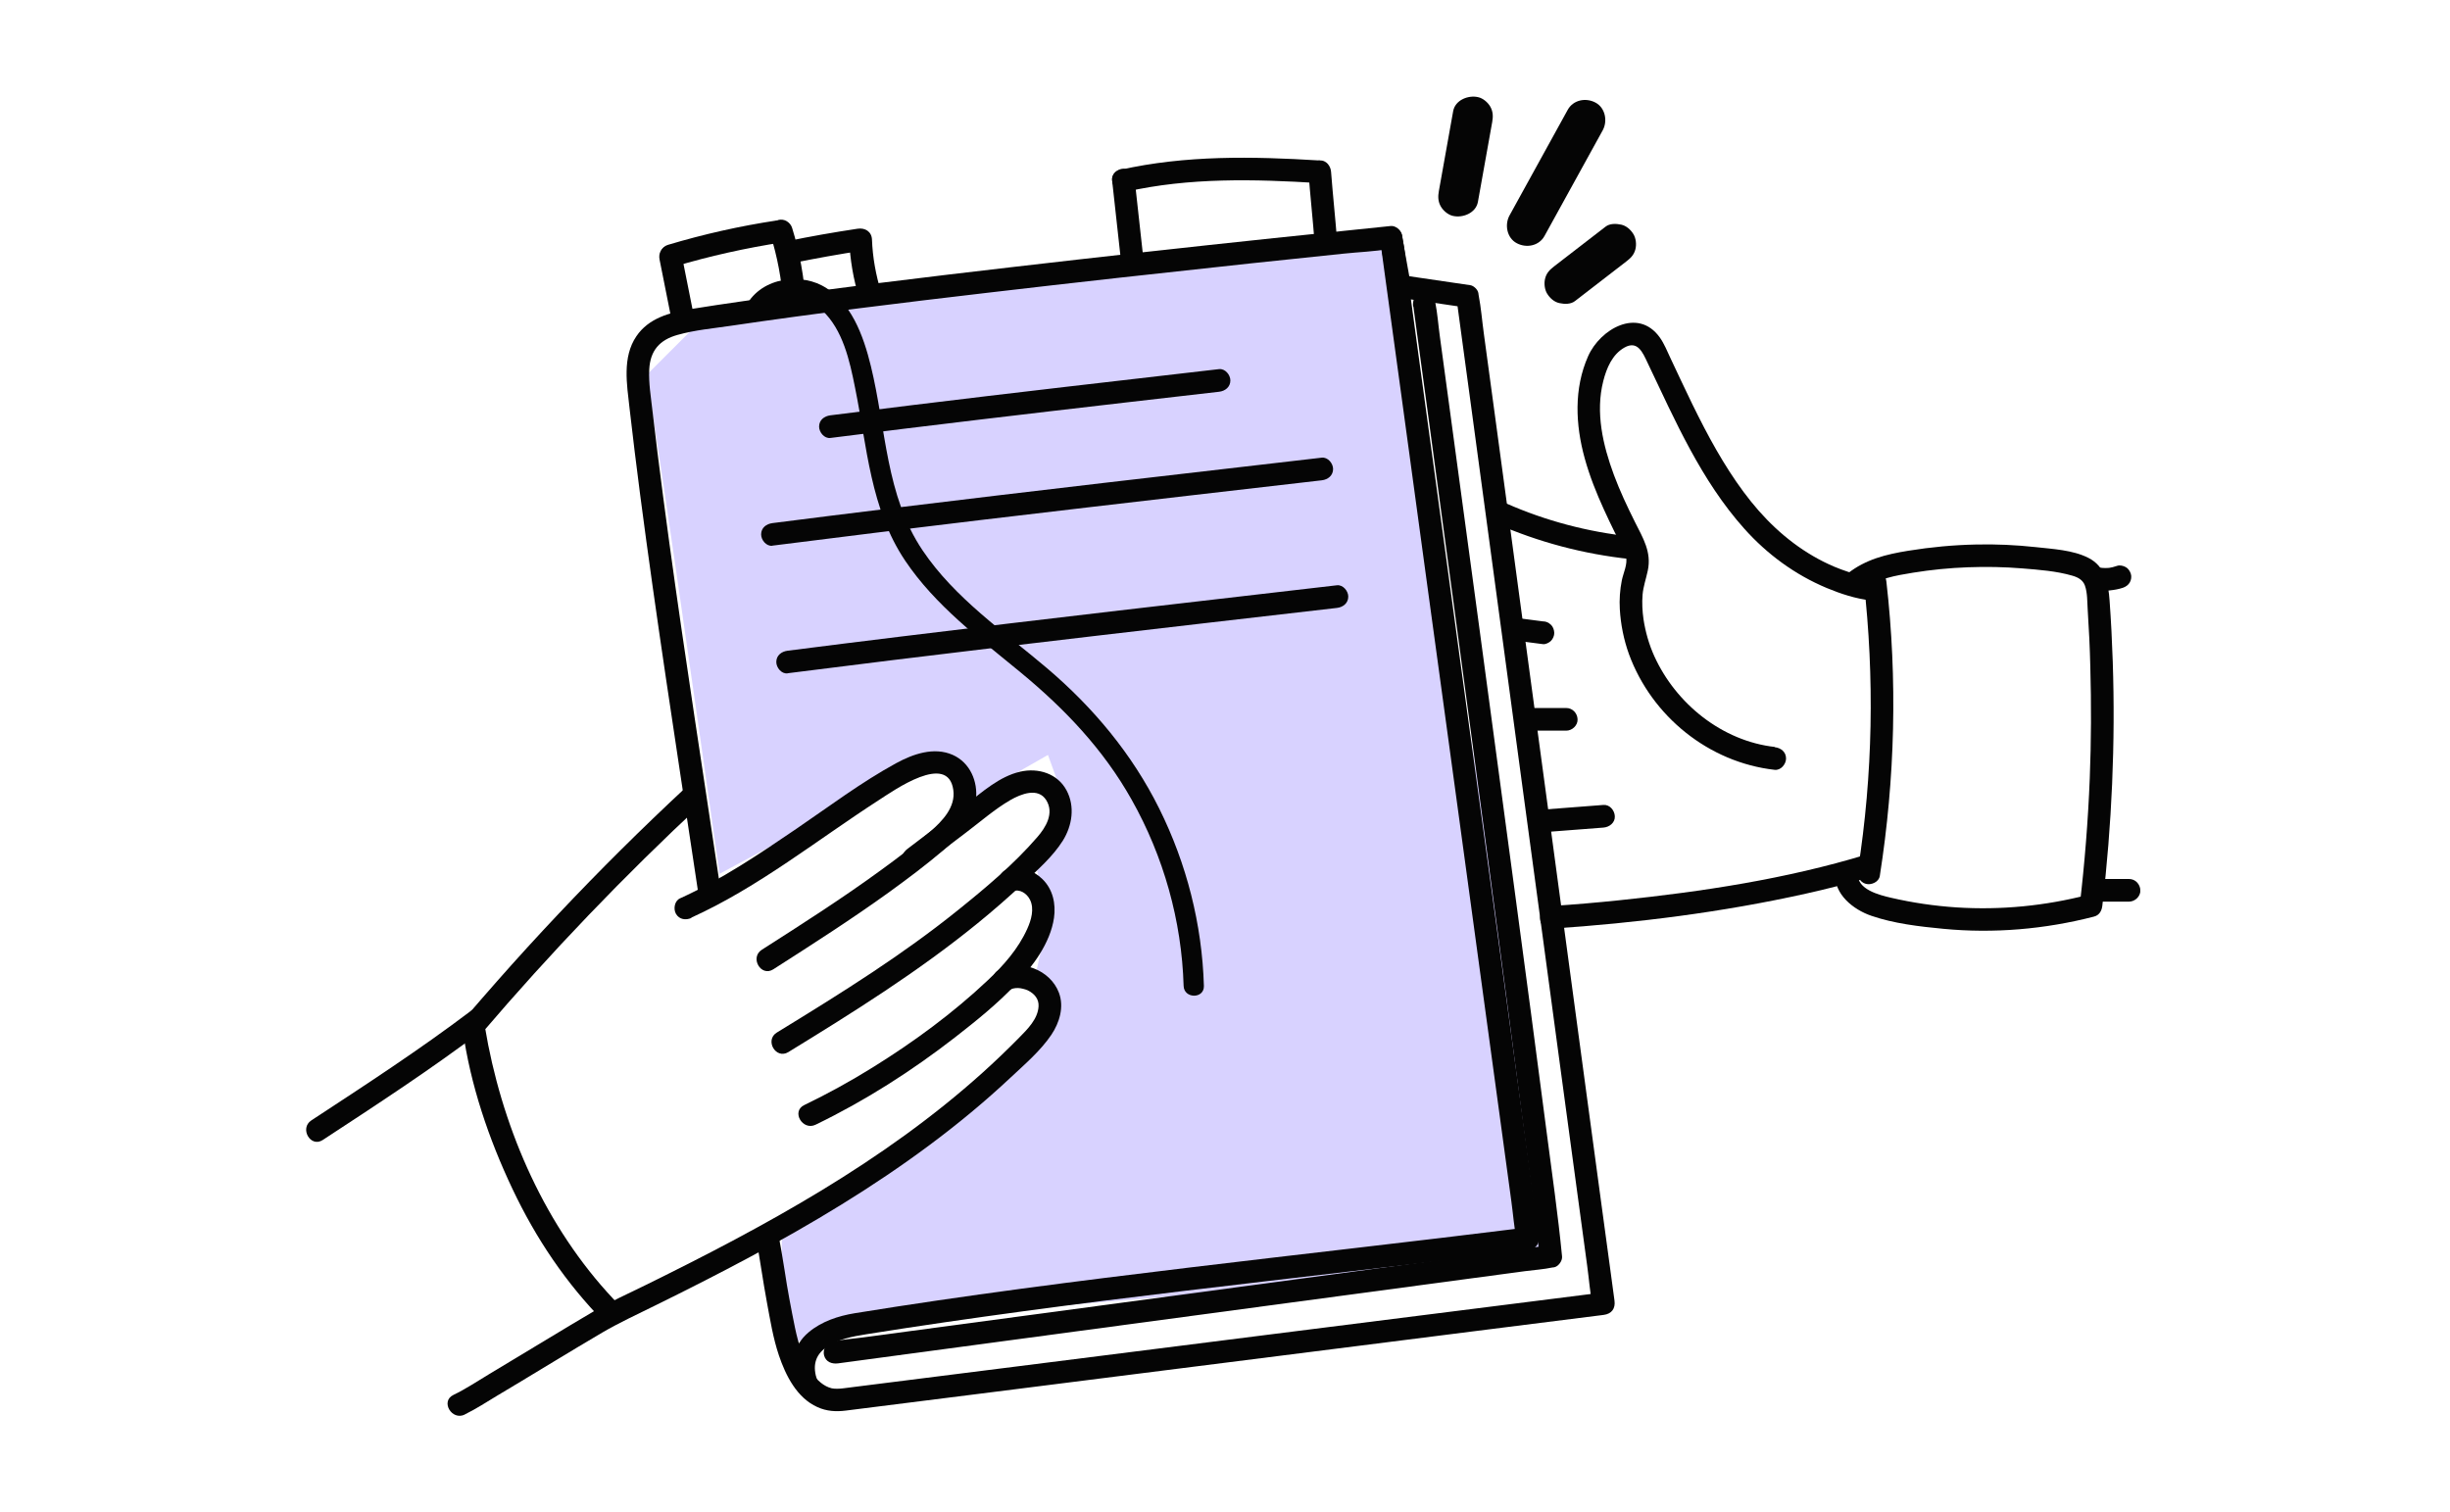 <svg width="520" height="321" viewBox="0 0 520 321" fill="none" xmlns="http://www.w3.org/2000/svg">
<g clip-path="url(#clip0_4016_8297)">
<path opacity="0.5" d="M152.724 185.483C147.917 151.434 138.063 82.616 137.102 79.731L147.917 68.916L294.526 49.689L330.578 268.401L199.591 279.216L165.943 285.225V262.392L222.423 217.929L220.02 205.912L222.423 195.096L220.02 184.281L227.23 173.465L222.423 160.247L205.599 169.86L199.591 160.247L152.724 185.483Z" fill="#B3A7FF"/>
<path d="M160.485 262.886C161.326 267.381 161.927 271.923 162.768 276.418C163.465 280.167 164.09 284.061 165.315 287.69C166.757 291.968 169.137 296.727 173.487 298.673C175.434 299.563 177.429 299.683 179.52 299.418C188.989 298.217 198.459 297.015 207.952 295.837C225.521 293.626 243.091 291.391 260.66 289.18C278.229 286.969 295.485 284.782 312.91 282.57C321.923 281.441 330.96 280.311 339.973 279.158C340.093 279.158 340.237 279.133 340.357 279.109C342.064 278.893 342.905 277.764 342.665 276.057C342.4 274.158 342.16 272.26 341.896 270.361C341.199 265.17 340.502 259.978 339.781 254.787C338.747 247.144 337.714 239.477 336.68 231.834C335.406 222.461 334.157 213.063 332.883 203.69C331.513 193.451 330.119 183.236 328.749 172.998C327.379 162.759 325.937 152.256 324.543 141.873C323.245 132.236 321.947 122.622 320.649 112.984C319.544 104.812 318.438 96.641 317.333 88.469L314.953 70.924C314.569 68.16 314.352 65.324 313.824 62.584C313.824 62.464 313.8 62.344 313.775 62.224C313.679 61.503 312.814 60.661 312.093 60.541C307.286 59.844 302.503 59.123 297.697 58.426L299.379 60.109C298.754 56.648 298.129 53.187 297.504 49.726C297.336 48.788 296.158 47.875 295.197 47.971C286.905 48.812 278.637 49.678 270.369 50.543C251.911 52.49 233.453 54.533 215.018 56.672C196.584 58.811 176.756 61.19 157.697 63.93C153.947 64.459 150.174 65.036 146.424 65.636C142.122 66.334 137.676 67.535 135.08 71.357C132.028 75.827 133.061 81.619 133.614 86.618C134.311 92.771 135.08 98.924 135.873 105.053C139.262 130.986 143.276 156.823 147.169 182.684C147.578 185.352 147.963 187.995 148.371 190.663C148.563 191.937 150.174 192.658 151.327 192.345C152.697 191.961 153.202 190.687 153.01 189.389C149.333 164.634 145.439 139.927 142.05 115.147C141.185 108.802 140.344 102.457 139.551 96.112C139.19 93.108 138.83 90.079 138.469 87.075C138.157 84.239 137.652 81.331 137.796 78.471C137.988 74.409 140.007 72.15 143.781 71.092C147.554 70.035 151.279 69.722 155.005 69.169C173.199 66.478 191.465 64.266 209.731 62.127C227.997 59.988 246.888 57.897 265.491 55.903C272.076 55.206 278.637 54.509 285.223 53.836C288.371 53.499 291.64 53.403 294.764 52.85C294.909 52.826 295.053 52.826 295.197 52.802L292.89 51.048C293.515 54.509 294.139 57.969 294.764 61.431C294.885 62.151 295.702 62.993 296.447 63.113C301.254 63.81 306.036 64.531 310.843 65.228L309.161 63.545C309.425 65.444 309.666 67.343 309.93 69.242C310.627 74.433 311.324 79.624 312.045 84.816C313.079 92.459 314.112 100.126 315.145 107.769C316.419 117.142 317.669 126.539 318.943 135.913C320.313 146.152 321.707 156.366 323.077 166.605C324.447 176.843 325.889 187.346 327.283 197.729C328.581 207.367 329.878 216.981 331.176 226.618C332.282 234.79 333.388 242.962 334.493 251.133L336.872 268.679C337.257 271.443 337.449 274.279 338.002 277.018C338.026 277.139 338.026 277.259 338.05 277.379L340.357 274.327C333.051 275.24 325.745 276.177 318.462 277.091C301.878 279.182 285.295 281.273 268.711 283.364C250.83 285.623 232.948 287.882 215.066 290.141L181.491 294.371C180.673 294.467 179.856 294.588 179.039 294.684C178.126 294.804 177.164 294.828 176.515 294.684C174.857 294.275 173.415 293.001 172.43 291.511C170.483 288.555 169.473 285.358 168.728 281.801C167.911 277.788 167.142 273.774 166.541 269.736C166.133 267.044 165.652 264.352 165.147 261.661C164.57 258.632 159.932 259.906 160.509 262.934L160.485 262.886Z" fill="#050505"/>
<path d="M173.465 293.025C172.431 290.117 172.888 287.69 175.412 285.959C177.935 284.229 180.867 283.7 183.848 283.219C194.976 281.441 206.152 279.831 217.328 278.316C240.088 275.24 262.921 272.644 285.729 269.976C298.588 268.486 311.446 266.972 324.28 265.362C325.987 265.146 326.828 264.016 326.588 262.31C326.323 260.411 326.059 258.536 325.819 256.637C325.122 251.494 324.401 246.351 323.704 241.183C322.67 233.564 321.613 225.946 320.579 218.327C319.305 209.025 318.031 199.748 316.782 190.447C315.388 180.328 314.018 170.186 312.624 160.067C311.23 149.949 309.812 139.518 308.418 129.255C307.12 119.666 305.798 110.1 304.5 100.51C303.395 92.411 302.289 84.311 301.183 76.212C300.39 70.395 299.597 64.555 298.804 58.739C298.419 55.999 298.203 53.187 297.674 50.471C297.674 50.351 297.65 50.23 297.626 50.11C297.458 48.812 295.8 48.115 294.67 48.428C293.276 48.812 292.819 50.086 292.988 51.384C293.252 53.283 293.516 55.158 293.757 57.056C294.454 62.2 295.175 67.343 295.872 72.51C296.905 80.129 297.963 87.748 298.996 95.367C300.27 104.668 301.544 113.946 302.794 123.247C304.188 133.365 305.558 143.508 306.952 153.626C308.346 163.745 309.764 174.176 311.158 184.438C312.455 194.028 313.777 203.594 315.075 213.183C316.181 221.283 317.286 229.382 318.392 237.482C319.185 243.298 319.978 249.139 320.771 254.955C321.156 257.695 321.348 260.531 321.901 263.223C321.901 263.343 321.925 263.463 321.949 263.583L324.256 260.531C300.318 263.511 276.332 266.179 252.37 269.063C228.407 271.947 204.974 274.928 181.42 278.749C177.911 279.326 174.402 280.479 171.638 282.787C168.177 285.695 167.336 290.093 168.826 294.275C169.86 297.183 174.498 295.934 173.465 293.001V293.025Z" fill="#050505"/>
<path d="M299.983 65.06C300.824 71.26 301.665 77.437 302.506 83.638C304.549 98.66 306.568 113.657 308.611 128.679C311.111 147.257 313.61 165.74 316.086 184.318C318.345 201.238 320.604 218.182 322.815 235.127C324.113 245.149 325.507 255.147 326.613 265.194C326.661 265.698 326.709 266.179 326.757 266.684L328.512 264.376C323.44 265.049 318.393 265.746 313.322 266.419C301.257 268.03 289.215 269.664 277.15 271.274C262.465 273.245 247.804 275.216 233.119 277.187C220.525 278.869 207.931 280.576 195.313 282.258L182.767 283.94C180.821 284.205 178.778 284.325 176.855 284.733C176.759 284.733 176.687 284.733 176.591 284.758C175.293 284.926 174.596 286.584 174.908 287.714C175.293 289.108 176.566 289.564 177.864 289.396C182.936 288.723 187.983 288.026 193.054 287.353L229.226 282.498C243.911 280.527 258.572 278.557 273.257 276.586C285.851 274.903 298.445 273.197 311.063 271.515L323.609 269.832C325.555 269.568 327.598 269.448 329.521 269.039C329.617 269.039 329.689 269.039 329.785 269.015C330.723 268.895 331.636 267.645 331.54 266.708C330.675 257.767 329.377 248.874 328.223 239.982C326.084 223.566 323.921 207.175 321.71 190.783C319.186 171.892 316.639 152.977 314.091 134.086C311.976 118.344 309.837 102.601 307.698 86.859C307.001 81.716 306.304 76.596 305.607 71.453C305.27 69.025 305.102 66.526 304.621 64.122C304.621 64.026 304.597 63.93 304.573 63.81C304.405 62.512 302.747 61.815 301.617 62.127C300.223 62.512 299.766 63.786 299.935 65.084L299.983 65.06Z" fill="#050505"/>
<path d="M98.647 300.236C101.026 299.082 103.285 297.592 105.569 296.222C109.534 293.867 113.476 291.463 117.418 289.084C120.879 286.993 124.34 284.902 127.824 282.859C131.309 280.816 135.299 278.965 139.097 277.091C165.943 263.872 192.573 249.283 214.54 228.685C217.521 225.897 220.837 223.061 223.145 219.649C224.875 217.077 225.885 213.736 224.755 210.732C222.904 205.805 216.631 203.473 211.993 205.901C209.253 207.343 211.68 211.501 214.42 210.059C214.877 209.818 215.382 209.722 216.079 209.722C216.607 209.722 217.665 209.987 218.17 210.227C219.588 210.948 220.525 212.078 220.429 213.616C220.285 216.284 218.097 218.447 216.319 220.249C213.795 222.821 211.176 225.321 208.508 227.724C198.005 237.17 186.444 245.341 174.379 252.672C162.314 260.002 149.792 266.491 137.15 272.716C133.4 274.567 129.555 276.273 125.95 278.388C122.753 280.263 119.581 282.186 116.384 284.109C112.202 286.632 108.044 289.156 103.862 291.655C101.339 293.17 98.863 294.828 96.219 296.102C93.431 297.448 95.883 301.606 98.647 300.26V300.236Z" fill="#050505"/>
<path d="M145.535 167.182C136.234 175.834 127.221 184.775 118.521 194.004C114.099 198.691 109.748 203.449 105.494 208.28C103.427 210.612 101.384 212.991 99.341 215.346C98.332 216.524 98.02 217.221 98.212 218.591C99.822 230.248 103.74 241.76 108.763 252.359C113.786 262.958 120.131 272.356 128.159 280.528C130.322 282.739 133.735 279.326 131.548 277.139C116.887 262.213 107.681 242.217 103.62 221.812C103.403 220.682 103.187 219.528 102.995 218.375C102.947 218.062 102.899 217.726 102.851 217.413C102.778 217.005 102.947 218.206 102.899 217.678L102.202 219.384C116.838 202.224 132.461 185.928 148.972 170.57C151.232 168.455 147.843 165.067 145.584 167.182H145.535Z" fill="#050505"/>
<path d="M146.693 194.797C161.018 188.308 173.467 178.261 186.614 169.777C189.715 167.782 201.203 159.635 202.333 167.662C202.861 171.34 200.001 174.272 197.478 176.483C194.161 179.391 190.628 182.035 187.071 184.631C178.851 190.639 170.271 196.119 161.69 201.599C159.095 203.257 161.498 207.415 164.118 205.757C172.458 200.421 180.798 195.085 188.825 189.293C192.743 186.457 196.636 183.525 200.338 180.376C203.63 177.588 206.611 174.176 207.139 169.753C207.596 165.884 205.89 161.87 202.212 160.236C198.247 158.481 193.8 160.043 190.219 161.99C182.817 166.028 175.967 171.195 169.021 175.93C161.114 181.314 153.086 186.722 144.338 190.687C143.16 191.216 142.872 192.946 143.472 193.98C144.193 195.206 145.563 195.374 146.765 194.845L146.693 194.797Z" fill="#050505"/>
<path d="M195.027 184.318C198.391 181.77 201.732 179.223 205.097 176.675C208.149 174.368 211.13 171.748 214.446 169.825C216.658 168.552 220.335 167.061 222.065 169.849C223.796 172.637 221.945 175.642 220.167 177.685C215.216 183.429 209.183 188.476 203.295 193.211C197.406 197.946 191.373 202.248 185.149 206.382C178.491 210.804 171.713 214.986 164.888 219.168C162.244 220.778 164.671 224.936 167.315 223.326C181.159 214.842 194.931 206.213 207.525 195.951C210.889 193.211 214.182 190.351 217.331 187.37C220.239 184.63 223.435 181.843 225.574 178.454C227.569 175.257 228.194 171.219 226.392 167.806C224.493 164.201 220.383 162.927 216.561 163.793C212.115 164.802 208.51 168.119 204.977 170.787C200.843 173.935 196.709 177.06 192.575 180.208C191.542 181.001 191.013 182.275 191.71 183.501C192.311 184.51 193.969 185.159 195.003 184.366L195.027 184.318Z" fill="#050505"/>
<path d="M214.979 189.173C216.422 188.644 217.936 189.63 218.609 190.976C219.57 192.898 218.873 195.302 218.032 197.152C216.133 201.382 213.033 204.891 209.692 208.04C202.313 215.01 193.973 221.139 185.345 226.498C180.61 229.455 175.707 232.146 170.684 234.574C167.896 235.92 170.348 240.078 173.112 238.732C183.639 233.637 193.493 227.34 202.722 220.177C207.192 216.692 211.687 213.087 215.58 208.953C219.209 205.108 222.911 200.205 223.704 194.845C224.137 191.841 223.464 188.764 221.252 186.601C219.306 184.703 216.349 183.573 213.706 184.558C210.822 185.616 212.071 190.255 214.979 189.197V189.173Z" fill="#050505"/>
<path d="M100.041 214.505C89.082 222.797 77.593 230.272 66.081 237.819C63.509 239.501 65.913 243.683 68.508 241.976C79.997 234.454 91.485 226.955 102.469 218.663C103.502 217.87 104.031 216.596 103.334 215.37C102.733 214.361 101.099 213.712 100.041 214.505Z" fill="#050505"/>
<path d="M176.251 92.963C197.185 90.296 218.119 87.844 239.077 85.417C245.638 84.648 252.176 83.903 258.737 83.157C260.035 83.013 261.14 82.148 261.14 80.754C261.14 79.576 260.035 78.207 258.737 78.351C236.962 80.874 215.187 83.35 193.436 86.018C187.715 86.715 181.971 87.436 176.251 88.157C174.953 88.325 173.848 89.142 173.848 90.56C173.848 91.738 174.953 93.132 176.251 92.963Z" fill="#050505"/>
<path d="M163.948 115.82C193.535 112.047 223.169 108.586 252.827 105.149C262.057 104.067 271.31 103.01 280.539 101.952C281.837 101.808 282.942 100.943 282.942 99.549C282.942 98.371 281.837 97.001 280.539 97.145C249.751 100.703 218.963 104.236 188.175 108.009C180.099 108.994 172.024 110.004 163.948 111.037C162.651 111.206 161.545 112.023 161.545 113.441C161.545 114.618 162.651 116.012 163.948 115.844V115.82Z" fill="#050505"/>
<path d="M167.169 142.907C196.755 139.133 226.39 135.673 256.048 132.236C265.277 131.154 274.53 130.097 283.76 129.039C285.057 128.895 286.163 128.03 286.163 126.636C286.163 125.458 285.057 124.088 283.76 124.232C252.972 127.789 222.184 131.322 191.396 135.096C183.32 136.081 175.245 137.091 167.169 138.124C165.871 138.292 164.766 139.109 164.766 140.527C164.766 141.705 165.871 143.099 167.169 142.931V142.907Z" fill="#050505"/>
<path d="M376.702 158.553C365.526 157.303 355.72 149.396 351.129 139.302C349.999 136.826 349.23 134.11 348.822 131.418C348.581 129.712 348.485 127.958 348.629 126.227C348.774 124.497 349.374 122.838 349.735 121.108C350.576 117.19 348.702 114.186 347.019 110.821C345.337 107.456 343.823 104.236 342.549 100.823C340.217 94.526 338.583 87.556 340.29 80.874C340.987 78.134 342.188 75.25 344.76 73.784C347.548 72.198 348.629 74.746 349.687 77.005C355.527 89.262 361.055 101.976 370.212 112.215C375.067 117.647 380.98 121.997 387.709 124.809C390.714 126.059 393.862 127.092 397.107 127.453C398.405 127.597 399.51 126.251 399.51 125.049C399.51 123.631 398.405 122.79 397.107 122.646C396.986 122.646 396.746 122.574 397.227 122.646C397.828 122.742 397.131 122.646 397.011 122.598C396.386 122.478 395.785 122.358 395.184 122.213C393.189 121.733 391.218 121.084 389.32 120.291C383.095 117.647 377.735 113.465 373.289 108.418C368.842 103.37 364.973 97.049 361.728 90.825C359.998 87.508 358.363 84.143 356.777 80.754C356.056 79.216 355.335 77.678 354.614 76.163C353.893 74.649 353.244 72.967 352.259 71.597C347.644 65.204 339.641 69.819 337.069 75.611C334.017 82.484 334.377 90.175 336.348 97.29C337.381 101.039 338.823 104.644 340.434 108.177C341.179 109.812 341.948 111.422 342.741 113.032C343.534 114.642 344.76 116.349 345.12 118.127C345.481 119.786 344.568 121.54 344.231 123.151C343.823 125.17 343.678 127.261 343.799 129.327C343.991 132.572 344.64 135.817 345.745 138.869C350.576 152.04 362.689 161.846 376.677 163.408C377.975 163.552 379.081 162.206 379.081 161.005C379.081 159.587 377.975 158.745 376.677 158.601L376.702 158.553Z" fill="#050505"/>
<path d="M317.314 111.037C326.495 115.075 336.109 117.623 346.083 118.68C347.381 118.824 348.486 117.479 348.486 116.277C348.486 114.859 347.381 114.018 346.083 113.873C337.022 112.912 328.081 110.557 319.741 106.879C318.564 106.351 317.17 106.543 316.449 107.745C315.848 108.754 316.112 110.509 317.314 111.037Z" fill="#050505"/>
<path d="M396.075 181.41C379.083 186.577 361.297 189.269 343.656 191.096C338.849 191.6 334.018 192.009 329.187 192.321C326.111 192.514 326.087 197.321 329.187 197.128C347.333 195.927 365.551 193.643 383.337 189.678C388.047 188.62 392.734 187.442 397.373 186.024C400.329 185.135 399.055 180.473 396.099 181.386L396.075 181.41Z" fill="#050505"/>
<path d="M326.924 176.699C331.394 176.363 335.865 176.002 340.335 175.666C341.585 175.569 342.811 174.632 342.739 173.262C342.691 172.036 341.681 170.763 340.335 170.859C335.865 171.195 331.394 171.556 326.924 171.892C325.674 171.988 324.449 172.926 324.521 174.296C324.569 175.521 325.578 176.795 326.924 176.699Z" fill="#050505"/>
<path d="M324.139 155.092H332.431C333.681 155.092 334.883 153.987 334.834 152.689C334.786 151.391 333.777 150.285 332.431 150.285H324.139C322.889 150.285 321.688 151.391 321.736 152.689C321.784 153.987 322.793 155.092 324.139 155.092Z" fill="#050505"/>
<path d="M321.76 135.985L327.48 136.73C328.057 136.802 328.802 136.418 329.186 136.033C329.595 135.624 329.907 134.927 329.883 134.327C329.859 133.726 329.643 133.053 329.186 132.62L328.706 132.236C328.321 132.019 327.936 131.899 327.504 131.899L321.784 131.154C321.207 131.082 320.462 131.467 320.077 131.851C319.669 132.26 319.356 132.957 319.38 133.558C319.404 134.158 319.621 134.831 320.077 135.264L320.558 135.648C320.942 135.865 321.327 135.985 321.76 135.985Z" fill="#050505"/>
<path d="M397.105 126.155C397.49 125.891 397.538 125.843 397.97 125.843L395.567 123.439C397.874 143.796 397.514 164.418 394.341 184.655C394.149 185.928 394.678 187.25 396.023 187.611C397.153 187.923 398.787 187.226 398.98 185.928C402.224 165.259 402.753 144.229 400.374 123.439C400.229 122.141 399.388 121.036 397.97 121.036C396.768 121.036 395.687 121.324 394.678 121.997C392.154 123.752 394.557 127.909 397.105 126.155Z" fill="#050505"/>
<path d="M389.512 185.4C389.248 189.846 393.382 193.091 397.179 194.388C401.986 196.047 407.418 196.672 412.441 197.152C423.16 198.186 434.024 197.249 444.455 194.557C445.584 194.268 446.089 193.307 446.209 192.249C448.228 175.065 448.997 157.736 448.42 140.431C448.276 136.105 448.06 131.779 447.747 127.477C447.483 123.824 446.834 120.243 443.253 118.416C439.936 116.733 435.706 116.541 432.077 116.133C427.871 115.676 423.641 115.484 419.435 115.58C414.604 115.676 409.797 116.133 405.038 116.902C400.279 117.671 395.977 118.728 392.156 121.733C391.146 122.55 391.315 124.28 392.156 125.121C393.165 126.131 394.535 125.939 395.545 125.121C398.525 122.766 402.394 122.165 406.024 121.564C409.893 120.939 413.787 120.555 417.704 120.411C421.622 120.267 425.395 120.339 429.217 120.651C432.726 120.939 436.427 121.204 439.816 122.189C440.994 122.526 442.051 123.055 442.508 124.28C443.085 125.891 442.988 127.837 443.109 129.52C443.373 133.533 443.565 137.571 443.661 141.609C443.878 149.468 443.854 157.352 443.541 165.211C443.181 174.248 442.46 183.285 441.402 192.249L443.157 189.942C434.048 192.297 424.65 193.211 415.253 192.61C410.566 192.297 405.952 191.624 401.385 190.567C398.909 189.99 394.103 188.812 394.319 185.448C394.511 182.347 389.704 182.371 389.512 185.448V185.4Z" fill="#050505"/>
<path d="M445.653 125.314C446.398 125.41 447.143 125.41 447.864 125.314C448.801 125.218 449.715 125.049 450.58 124.761C451.181 124.545 451.685 124.208 452.022 123.655C452.334 123.151 452.454 122.382 452.262 121.805C452.07 121.228 451.709 120.651 451.157 120.363C450.604 120.074 449.907 119.906 449.306 120.122C448.705 120.339 448.08 120.483 447.455 120.579L448.104 120.483C447.287 120.603 446.47 120.603 445.653 120.483C445.076 120.411 444.331 120.795 443.946 121.18C443.538 121.588 443.225 122.285 443.249 122.886C443.273 123.487 443.49 124.16 443.946 124.593L444.427 124.977C444.812 125.194 445.196 125.314 445.629 125.314H445.653Z" fill="#050505"/>
<path d="M445.174 191.384H451.88C453.13 191.384 454.331 190.279 454.283 188.981C454.235 187.683 453.226 186.577 451.88 186.577H445.174C443.925 186.577 442.723 187.683 442.771 188.981C442.819 190.279 443.828 191.384 445.174 191.384Z" fill="#050505"/>
<path d="M139.987 55.085C140.853 59.46 141.718 63.834 142.607 68.232C142.847 69.458 144.386 70.299 145.563 69.915C146.885 69.482 147.51 68.28 147.246 66.958C146.38 62.584 145.515 58.21 144.626 53.812C144.386 52.586 142.847 51.745 141.67 52.129C140.348 52.562 139.723 53.764 139.987 55.085Z" fill="#050505"/>
<path d="M143.086 56.6C150.633 54.34 158.348 52.634 166.135 51.432C167.409 51.24 168.13 49.63 167.817 48.476C167.433 47.106 166.159 46.601 164.861 46.794C157.074 47.971 149.359 49.702 141.812 51.961C138.856 52.85 140.106 57.489 143.086 56.6Z" fill="#050505"/>
<path d="M163.492 49.678C165.006 54.557 165.919 59.388 166.232 64.363C166.304 65.612 167.289 66.838 168.635 66.766C169.861 66.718 171.135 65.709 171.039 64.363C170.678 58.955 169.741 53.571 168.131 48.404C167.77 47.202 166.448 46.313 165.174 46.721C163.901 47.13 163.107 48.38 163.492 49.678Z" fill="#050505"/>
<path d="M168.033 55.879C173.104 54.845 178.175 53.932 183.295 53.163L180.242 50.855C180.41 55.061 181.107 59.243 182.357 63.257C182.742 64.507 184.04 65.276 185.313 64.939C186.587 64.603 187.38 63.233 186.996 61.983C185.89 58.354 185.217 54.653 185.073 50.855C185.001 49.149 183.607 48.308 182.021 48.548C176.901 49.317 171.83 50.206 166.759 51.264C165.485 51.528 164.764 53.018 165.077 54.22C165.437 55.542 166.759 56.167 168.033 55.903V55.879Z" fill="#050505"/>
<path d="M242.736 55.446C242.135 49.702 241.438 43.958 240.837 38.213C240.693 36.916 239.828 35.81 238.434 35.81C237.232 35.81 235.886 36.916 236.03 38.213C236.631 43.958 237.328 49.702 237.929 55.446C238.073 56.744 238.938 57.849 240.332 57.849C241.534 57.849 242.88 56.744 242.736 55.446Z" fill="#050505"/>
<path d="M239.035 40.689C252.447 37.66 266.29 38.021 279.942 38.862C283.042 39.054 283.018 34.248 279.942 34.055C265.858 33.19 251.605 32.926 237.762 36.05C234.757 36.723 236.031 41.362 239.035 40.689Z" fill="#050505"/>
<path d="M277.704 36.459C278.089 41.53 278.642 46.577 279.026 51.624C279.122 52.874 280.06 54.1 281.43 54.028C282.655 53.98 283.929 52.97 283.833 51.624C283.449 46.553 282.896 41.506 282.511 36.459C282.415 35.209 281.478 33.983 280.108 34.055C278.882 34.103 277.608 35.113 277.704 36.459Z" fill="#050505"/>
<path d="M162.724 65.781C165.2 61.431 171.352 62.921 174.501 65.877C178.899 69.987 180.341 76.572 181.471 82.244C184.042 94.862 184.715 107.985 192.118 119.017C198.535 128.558 207.861 135.504 216.633 142.739C226.006 150.478 234.178 159.058 240.163 169.705C246.964 181.77 250.81 195.422 251.218 209.266C251.291 212.03 255.617 212.054 255.521 209.266C255.136 196.215 251.867 183.357 246.051 171.652C240.283 160.043 232.039 150.165 222.185 141.801C213.004 134.014 202.621 126.948 195.819 116.83C187.96 105.149 188.08 90.945 184.836 77.702C183.273 71.309 180.63 63.81 174.381 60.565C169.189 57.873 160.441 59.051 157.725 66.285C157.485 66.934 162.676 65.805 162.676 65.805L162.724 65.781Z" fill="#050505"/>
<path d="M308.421 23.625C307.412 29.273 306.402 34.897 305.393 40.545C305.177 41.698 305.201 42.804 305.826 43.861C306.354 44.751 307.364 45.616 308.397 45.832C310.488 46.313 313.276 45.207 313.685 42.828C314.694 37.18 315.704 31.556 316.713 25.908C316.929 24.754 316.905 23.648 316.28 22.591C315.752 21.702 314.742 20.837 313.709 20.62C311.618 20.14 308.83 21.245 308.421 23.625Z" fill="#050505"/>
<path d="M332.74 23.312C328.63 30.787 324.496 38.261 320.386 45.736C319.305 47.707 319.834 50.519 321.925 51.624C324.016 52.73 326.659 52.177 327.813 50.086L340.167 27.662C341.248 25.691 340.72 22.879 338.629 21.774C336.538 20.668 333.894 21.221 332.74 23.312Z" fill="#050505"/>
<path d="M340.771 48.115C337.166 50.904 333.537 53.691 329.931 56.479C328.994 57.2 328.273 57.873 327.961 59.051C327.672 60.085 327.816 61.455 328.393 62.368C328.97 63.281 329.859 64.098 330.965 64.339C332.07 64.579 333.392 64.603 334.282 63.906C337.887 61.118 341.516 58.33 345.121 55.542C346.058 54.821 346.78 54.148 347.092 52.97C347.38 51.937 347.236 50.567 346.659 49.654C346.083 48.74 345.193 47.923 344.088 47.683C342.982 47.443 341.66 47.419 340.771 48.115Z" fill="#050505"/>
</g>
<defs>
<clipPath id="clip0_4016_8297">
<rect width="389.26" height="280" fill="white" transform="translate(65 20.5)"/>
</clipPath>
</defs>
</svg>
